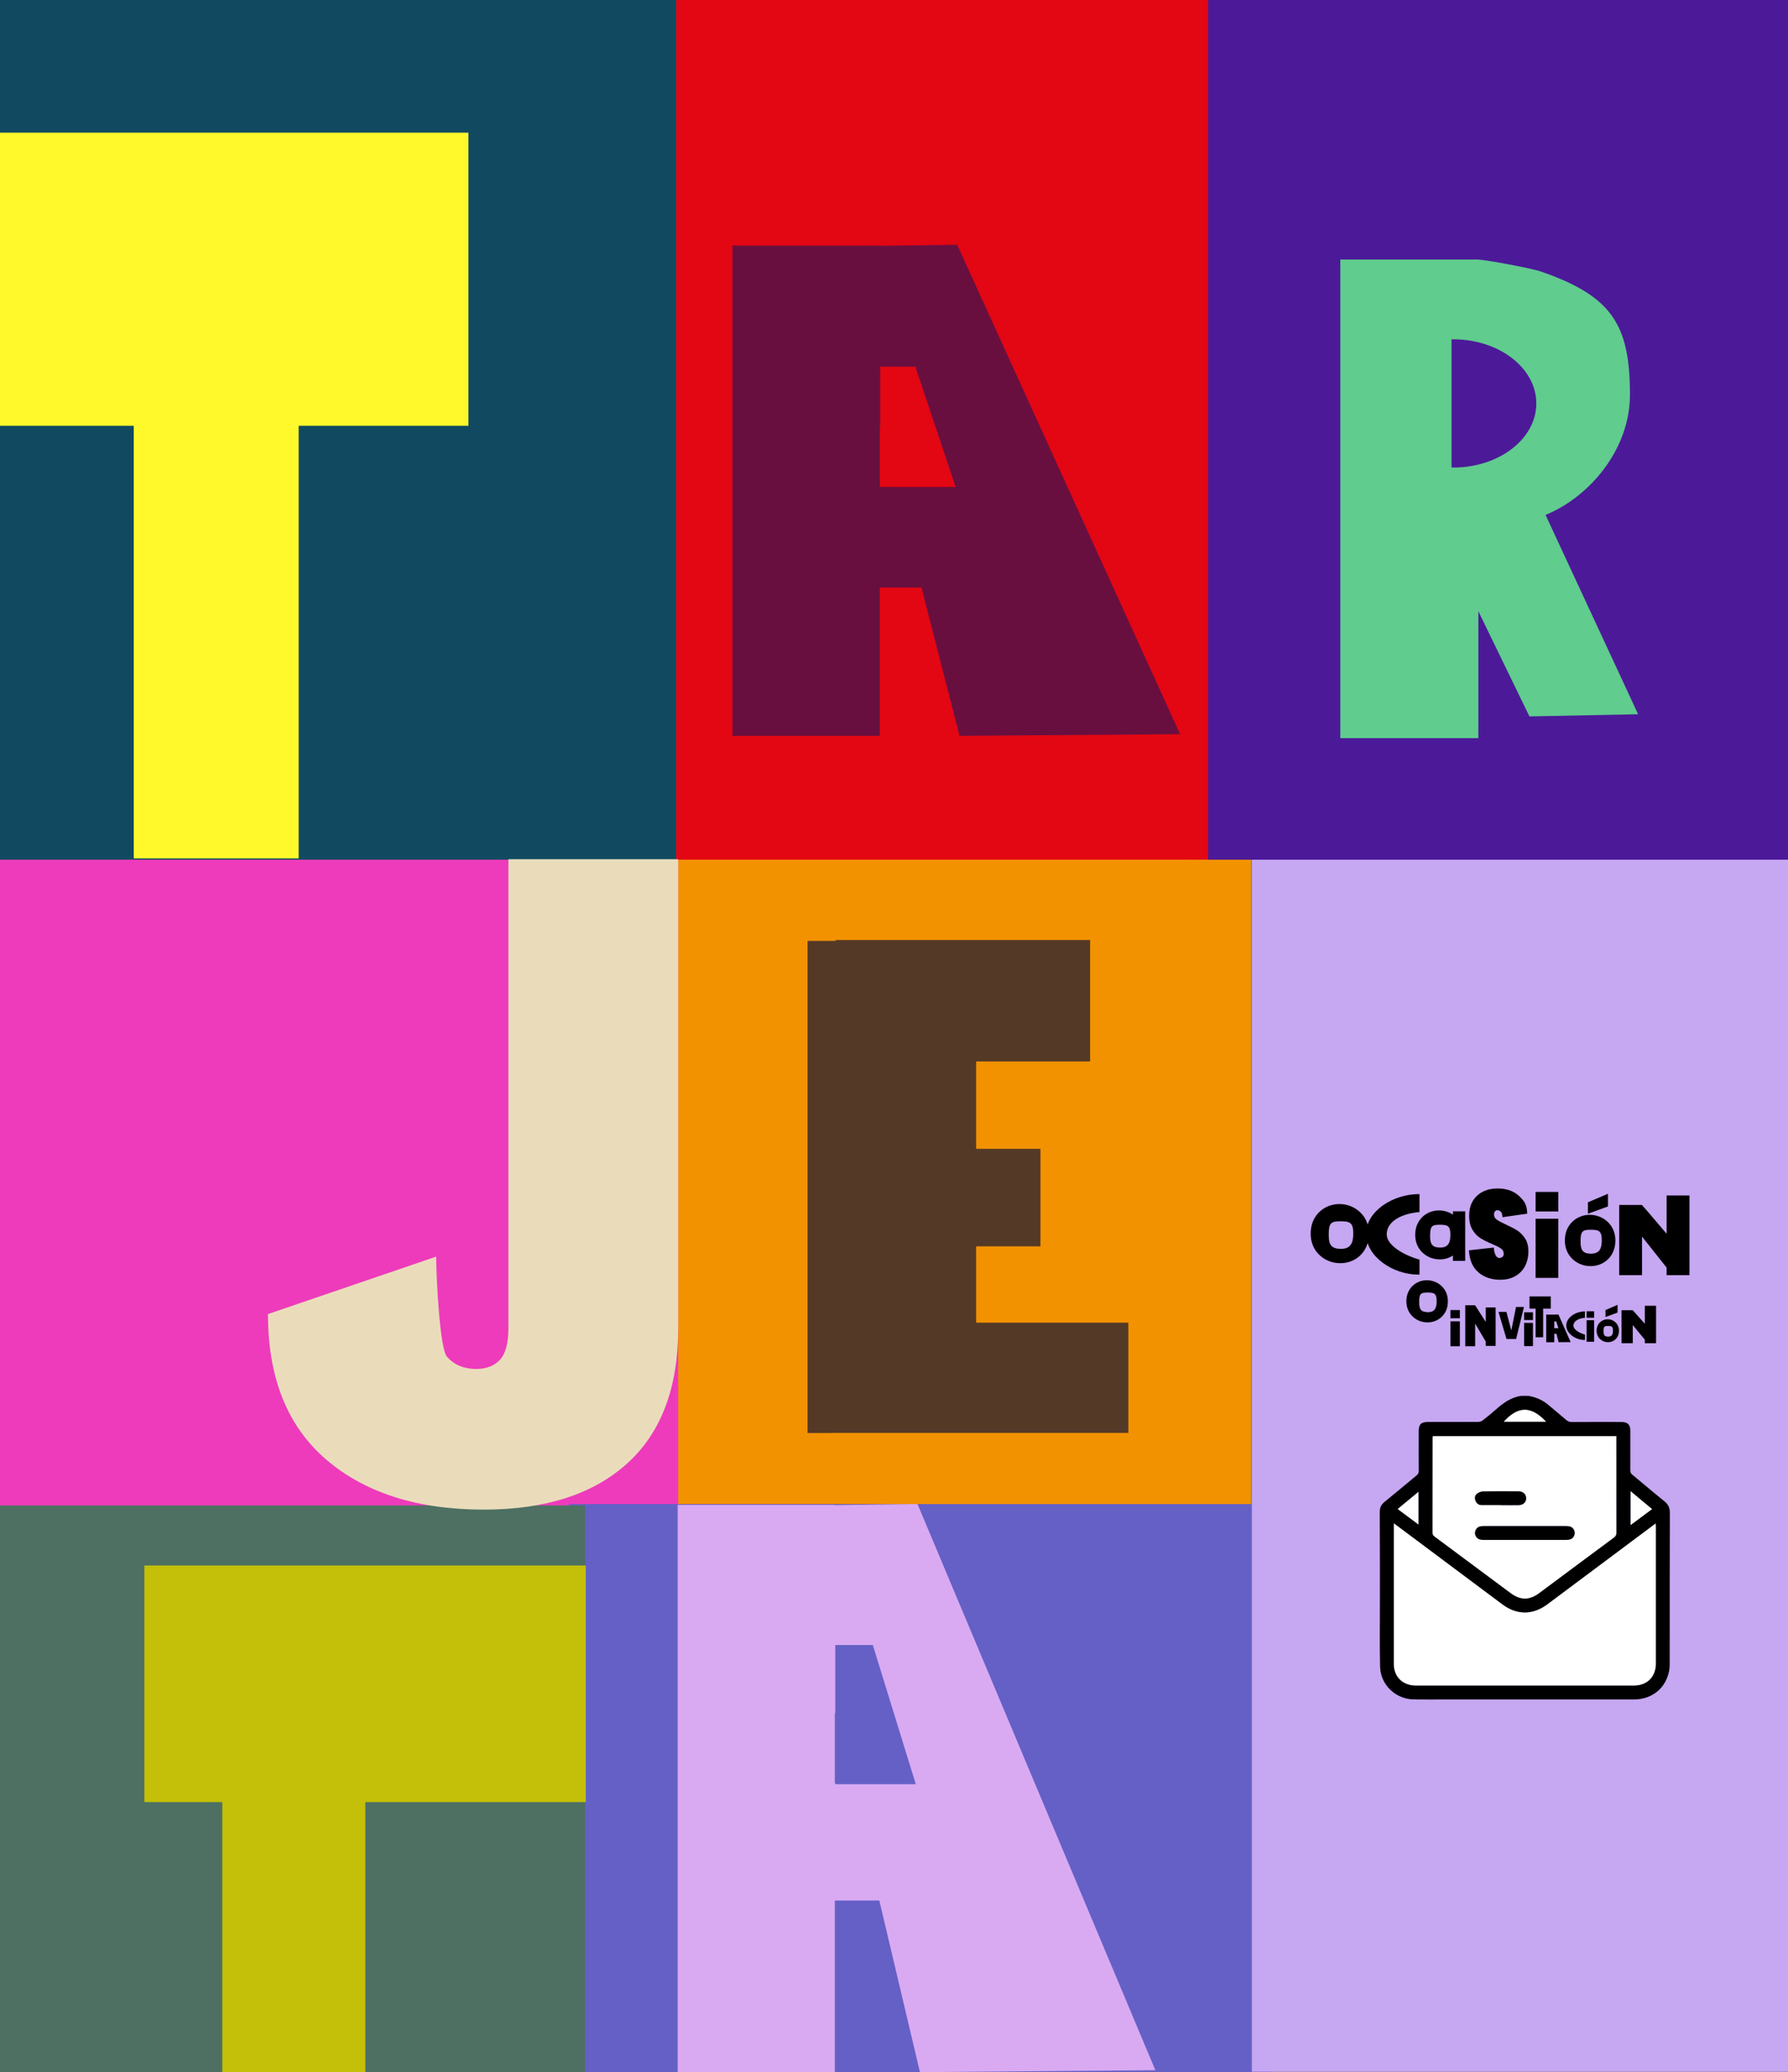 <?xml version="1.0" encoding="UTF-8"?> <svg xmlns="http://www.w3.org/2000/svg" id="Capa_1" data-name="Capa 1" version="1.1" viewBox="0 0 535 620"><rect x="0" y="0" width="535" height="620" fill="#808080" stroke="none"/><defs><style> .cls-1 { fill: #543927; } .cls-1, .cls-2, .cls-3, .cls-4, .cls-5, .cls-6, .cls-7, .cls-8, .cls-9, .cls-10, .cls-11, .cls-12, .cls-13, .cls-14, .cls-15, .cls-16, .cls-17 { stroke-width: 0px; } .cls-2 { fill: #e30613; } .cls-3 { fill: #c6a7f2; } .cls-4 { fill: #680f40; } .cls-5 { fill: #000; } .cls-6 { fill: #114a60; } .cls-7 { fill: #4c1a99; } .cls-8 { fill: #4d7062; } .cls-9 { fill: #fff92c; } .cls-10 { fill: #ed3bbb; } .cls-11 { fill: #d9aaf2; } .cls-12 { fill: #6460c6; } .cls-13 { fill: #eadcbb; } .cls-14 { fill: #f39200; } .cls-15 { fill: #60cc8e; } .cls-16 { fill: #c4bf08; } .cls-17 { fill: #fff; } </style></defs><rect class="cls-10" y="255.66" width="203.99" height="195.74"></rect><rect class="cls-14" x="202.93" y="255.66" width="171.35" height="195.74"></rect><rect class="cls-12" x="170.19" y="450.03" width="210.55" height="169.97"></rect><rect class="cls-3" x="374.58" y="251.65" width="160.42" height="368.22"></rect><rect class="cls-7" x="354.69" width="180.31" height="257.23"></rect><rect class="cls-2" x="201.64" width="159.84" height="257.23"></rect><rect class="cls-8" y="450.43" width="175.05" height="169.57"></rect><rect class="cls-6" width="202.3" height="257.23"></rect><path class="cls-11" d="M274.53,450.01l-24.73.34v-.08h-47.03v169.73h47.03v-51.35h13.31l12.15,51.35,70.45-.57-71.18-169.42ZM249.93,533.85v-.34h-.13v-21.14l.13.56v-20.73h11.23l12.86,41.65h-24.09Z"></path><path class="cls-13" d="M202.93,257.07v140.31c0,17.82-5.1,31.33-15.29,40.52-10.19,9.19-24.48,13.79-42.87,13.79-19.77,0-35.48-4.98-47.12-14.94-11.65-9.96-17.47-24.48-17.47-43.57l50.33-17.19c0,6.03,1.07,27.47,3.22,29.93,2.14,2.46,5.06,3.68,8.73,3.68,3.06,0,5.44-.91,7.13-2.74,1.68-1.82,2.53-4.98,2.53-9.47v-140.3h50.8Z"></path><polygon class="cls-16" points="175.27 468.41 43.2 468.41 43.2 539.21 66.51 539.21 66.51 620 109.31 620 109.31 539.21 175.27 539.21 175.27 468.41"></polygon><path class="cls-15" d="M462.45,154.07c13.05-5.32,25.26-19.48,25.26-35.97,0-21-5.43-29.54-26.75-36.89-2.51-.87-14.35-3.1-17.93-3.48-.23-.02-.3-.03-.53-.04l-.15-.03h-41.31v143.2h41.31v-37.97l15.28,31.46,32.52-.64-27.7-59.65ZM434.82,139.88c-.17,0-.33,0-.5,0v-38.36c.17,0,.33,0,.5,0,13.73,0,24.87,8.59,24.87,19.19s-11.13,19.19-24.87,19.19Z"></path><path class="cls-4" d="M286.42,73.25l-23.17.29v-.07h-44.07v146.7h44.07v-44.38h12.47l11.38,44.38,66.01-.49-66.69-146.43ZM263.37,145.71v-.29h-.12v-18.27l.12.48v-17.92h10.52l12.05,36h-22.57Z"></path><polygon class="cls-1" points="292.07 395.75 292.07 372.92 311.32 372.92 311.32 343.74 292.07 343.74 292.07 317.59 326.18 317.59 326.18 281.26 250.01 281.26 250.01 281.52 241.63 281.52 241.63 428.77 248.17 428.77 250.01 428.74 337.62 428.74 337.62 395.75 292.07 395.75"></polygon><polygon class="cls-9" points="140.16 39.7 0 39.7 0 127.4 40.02 127.4 40.02 256.85 89.36 256.85 89.36 127.4 140.16 127.4 140.16 39.7"></polygon><g><path class="cls-5" d="M426.98,383.06s-.04,0-.05,0c-.02,0-.04,0-.05,0-2.98,0-6.07,2.24-6.07,6.3s3.25,6.3,6.23,6.3c.03,0,.06,0,.1,0,.03,0,.06,0,.1,0,2.98,0,5.99-2.24,5.99-6.3s-3.26-6.3-6.24-6.3ZM427.24,392.61c-2.19,0-2.6-1.05-2.6-2.96,0-2.38.33-2.91,2.38-2.91,2.04,0,2.85.18,2.85,2.56,0,1.91-.44,3.32-2.63,3.32Z"></path><g><path class="cls-5" d="M442.33,380.66c-1.72-1.49-2.65-3.67-2.79-6.55l7.42-.83c.1,1.53.62,3.12,1.64,3.12.37,0,.69-.11.95-.32s.39-.54.39-1c0-.63-.28-1.13-.84-1.52-.56-.39-1.44-.83-2.62-1.33-1.42-.6-2.59-1.19-3.51-1.76-.93-.58-1.72-1.41-2.39-2.52-.67-1.1-.99-2.52-.97-4.24,0-1.73.37-3.2,1.11-4.41.74-1.21,1.75-2.13,3.03-2.76,1.28-.63,2.72-.94,4.32-.94,2.7,0,4.85.75,6.45,2.25,1.59,1.5,2.37,2.56,2.45,5.29l-7.4,1.06c-.02-.75-.18-1.29-.47-1.61-.29-.32-.64-.49-1.06-.49-.29,0-.53.12-.72.36-.19.24-.28.57-.28,1,0,.6.28,1.1.83,1.48.55.39,1.43.86,2.64,1.41,1.39.63,2.54,1.23,3.45,1.8.9.58,1.69,1.38,2.36,2.4.67,1.03,1,2.32,1,3.87,0,1.63-.33,3.09-1,4.38-.67,1.29-1.63,2.3-2.9,3.02-1.27.73-2.78,1.09-4.53,1.09-2.64,0-4.82-.74-6.54-2.23Z"></path><path class="cls-5" d="M424.73,376.89c-4.94-1.41-9.8-4.36-9.8-7.56,0-4,4.61-6.23,9.8-6.67v-5.37c-.09,0-.18,0-.27,0-7.6,0-15.71,5.11-15.71,11.87s7.99,12.21,15.6,12.21c.13,0,.25,0,.38,0v-4.47Z"></path><path class="cls-5" d="M475.76,363.49s-.04,0-.07,0c-.02,0-.04,0-.07,0-3.63,0-7.39,2.72-7.39,7.67s3.96,7.67,7.58,7.67c.04,0,.08,0,.12,0,.04,0,.08,0,.12,0,3.63,0,7.3-2.72,7.3-7.67s-3.97-7.67-7.6-7.67ZM476.09,375.11c-2.66,0-3.16-1.28-3.16-3.61,0-2.9.41-3.55,2.89-3.55,2.49,0,3.46.22,3.46,3.11,0,2.32-.53,4.04-3.2,4.04Z"></path><path class="cls-5" d="M400.85,360.26s-.05,0-.08,0c-.03,0-.05,0-.08,0-4.18,0-8.52,3.14-8.52,8.85s4.56,8.84,8.74,8.84c.05,0,.09,0,.14,0,.05,0,.09,0,.14,0,4.18,0,8.42-3.14,8.42-8.84s-4.58-8.85-8.76-8.85ZM401.22,373.67c-3.07,0-3.64-1.48-3.64-4.16,0-3.34.47-4.09,3.34-4.09,2.87,0,4,.25,4,3.59,0,2.68-.62,4.66-3.69,4.66Z"></path><g><rect class="cls-5" x="459.47" y="364.65" width="6.79" height="17.7"></rect><rect class="cls-5" x="459.47" y="356.64" width="6.79" height="5.84"></rect></g><polygon class="cls-5" points="498.69 357.7 498.69 369.16 492.55 361.96 491.28 360.53 484.49 360.53 484.49 381.53 491.32 381.53 491.32 370 498.68 379.28 498.69 381.42 498.69 381.53 505.52 381.53 505.52 357.7 498.69 357.7"></polygon><path class="cls-5" d="M481.13,360.98l-5.99,2.17v-3.42l5.99-2.54v3.79Z"></path><path class="cls-5" d="M434.75,362.45v.99c-1.24-.83-2.71-1.27-4.13-1.27-.02,0-.04,0-.06,0-.02,0-.04,0-.06,0-3.46,0-7.05,2.6-7.05,7.32s3.78,7.32,7.24,7.32c.04,0,.08,0,.11,0,.04,0,.07,0,.11,0,1.34,0,2.69-.39,3.84-1.15v1.61h3.66v-14.83h-3.66ZM430.93,373.28c-2.54,0-3.02-1.22-3.02-3.44,0-2.77.39-3.39,2.76-3.39s3.31.21,3.31,2.97c0,2.22-.51,3.86-3.05,3.86Z"></path></g><g><path class="cls-5" d="M466.32,393.31l-1.26.02h0s-2.4,0-2.4,0v8.27h2.4v-2.5h.68l.62,2.5,3.6-.03-3.64-8.25ZM465.07,397.4v-.02h0v-1.03.03s0-1.01,0-1.01h.57l.66,2.03h-1.23Z"></path><polygon class="cls-5" points="464.02 387.9 457.65 387.9 457.65 391.55 459.48 391.55 459.48 400.12 461.73 400.12 461.73 391.55 464.02 391.55 464.02 387.9"></polygon><path class="cls-5" d="M474.24,399.33c-1.73-.5-3.44-1.54-3.44-2.68,0-1.42,1.61-2.21,3.44-2.36v-1.9s-.06,0-.09,0c-2.66,0-5.5,1.81-5.5,4.21s2.8,4.33,5.47,4.33c.04,0,.09,0,.13,0v-1.58Z"></path><path class="cls-5" d="M481.07,394.73s-.02,0-.03,0c0,0-.02,0-.03,0-1.6,0-3.27,1.22-3.27,3.43s1.75,3.43,3.35,3.43c.02,0,.03,0,.05,0,.02,0,.03,0,.05,0,1.6,0,3.23-1.22,3.23-3.43s-1.76-3.43-3.36-3.43ZM481.21,399.93c-1.18,0-1.4-.57-1.4-1.61,0-1.3.18-1.59,1.28-1.59,1.1,0,1.53.1,1.53,1.39,0,1.04-.24,1.81-1.41,1.81Z"></path><g><rect class="cls-5" x="474.75" y="395.01" width="2.23" height="6.46"></rect><rect class="cls-5" x="474.75" y="392.35" width="2.23" height="1.94"></rect></g><g><rect class="cls-5" x="456.03" y="395.82" width="2.66" height="6.95"></rect><rect class="cls-5" x="456.03" y="392.65" width="2.66" height="2.31"></rect></g><polygon class="cls-5" points="492.16 390.69 492.16 396.09 489.15 392.7 488.53 392.02 485.2 392.02 485.2 401.91 488.55 401.91 488.55 396.48 492.16 400.85 492.16 401.85 492.16 401.91 495.52 401.91 495.52 390.69 492.16 390.69"></polygon><polygon class="cls-5" points="444.57 391.19 444.57 395.54 441.91 391.38 441.37 390.54 438.43 390.54 438.43 402.8 441.39 402.8 441.39 396.03 444.56 401.41 444.57 402.65 444.57 402.71 447.52 402.71 447.52 391.19 444.57 391.19"></polygon><path class="cls-5" d="M455.99,391.06l-2.34,9.58h-2.88l-2.39-8.1h2.37l1.46,5.57,1.41-7.05h2.37Z"></path><path class="cls-5" d="M484,392.73l-3.61,1.33v-2.09l3.61-1.55v2.32Z"></path><g><rect class="cls-5" x="433.99" y="395.36" width="2.83" height="7.45"></rect><rect class="cls-5" x="433.99" y="391.98" width="2.83" height="2.46"></rect></g></g></g><g><path class="cls-17" d="M424.46,446.32c-2.16,1.78-4.18,3.45-6.28,5.19,2.11,1.57,4.15,3.09,6.28,4.68v-9.87Z"></path><g><path class="cls-17" d="M429.36,459.85c7.54,5.61,15.08,11.22,22.62,16.82,2.96,2.2,5.65,2.2,8.6,0,7.44-5.54,14.88-11.09,22.34-16.6.57-.42.76-.86.75-1.54-.02-9.28-.01-18.56-.01-27.84v-1.01h-54.95c-.02.29-.05.49-.05.69,0,9.43,0,18.86-.02,28.29,0,.61.31.89.72,1.2ZM469.57,456.69c.91.17,1.55.95,1.6,1.87.05.92-.5,1.77-1.39,2.03-.42.12-.87.16-1.31.16-4.08.01-8.15,0-12.23,0-4.08,0-8.15,0-12.23,0-.44,0-.89-.05-1.31-.17-.83-.24-1.39-1.11-1.36-1.97.03-.91.68-1.73,1.56-1.91.4-.08.82-.1,1.23-.1,8.09,0,16.19,0,24.28,0,.38,0,.77.02,1.15.09ZM441.89,446.97c.49-.4,1.19-.71,1.81-.73,3.54-.07,7.09-.05,10.64-.03,1.4,0,2.29.84,2.31,2.04.02,1.22-.85,2.06-2.25,2.09-1.77.04-3.55,0-5.32,0,0-.01,0-.02,0-.04-1.95,0-3.9.02-5.85,0-.85-.01-1.42-.52-1.73-1.3-.3-.76-.21-1.55.4-2.04Z"></path><path class="cls-17" d="M487.88,446.15v10.2c2.21-1.64,4.32-3.21,6.48-4.82-2.2-1.83-4.27-3.55-6.48-5.39Z"></path><path class="cls-17" d="M449.91,425.41h12.75c-4.82-5.21-8.76-4.4-12.75,0Z"></path><path class="cls-17" d="M494.6,456.42c-10.54,7.87-21.08,15.74-31.61,23.61-4.34,3.24-9.1,3.25-13.42.03-9.42-7.04-18.85-14.08-28.27-21.12-1.37-1.02-2.73-2.04-4.23-3.16-.02.34-.03.49-.03.64,0,13.81,0,27.62,0,41.42,0,3.9,2.65,6.5,6.64,6.5,21.73.01,43.46.01,65.19,0,4.02,0,6.6-2.61,6.61-6.62.01-13.69,0-27.38,0-41.07,0-.24-.04-.49-.07-.82-.34.24-.58.4-.81.58Z"></path><g><path class="cls-5" d="M455.19,417.65h2.13c2.22.39,4.23,1.22,5.96,2.7,1.78,1.52,3.6,2.98,5.36,4.51.5.43,1,.62,1.67.62,4.97-.03,9.94-.02,14.9-.01,1.8,0,2.61.81,2.61,2.59,0,3.96.01,7.92-.01,11.89,0,.56.16.92.59,1.27,3.19,2.63,6.33,5.34,9.56,7.92,1.22.98,1.7,2,1.69,3.6-.07,14.84-.04,29.69-.05,44.53,0,.85,0,1.72-.15,2.56-.92,5.21-5.12,8.66-10.52,8.66-18.87,0-37.73,0-56.6,0-3.1,0-6.21.04-9.31-.01-5.45-.09-9.94-4.38-10.07-9.81-.14-5.73-.06-11.47-.06-17.21,0-9.67.03-19.34-.04-29.01,0-1.37.42-2.26,1.45-3.09,3.22-2.6,6.37-5.28,9.57-7.91.45-.37.64-.75.64-1.34-.03-3.93-.01-7.87-.01-11.8,0-2.15.7-2.85,2.88-2.85,5,0,9.99.01,14.99-.02.45,0,.97-.21,1.33-.49,1.33-1.03,2.64-2.1,3.9-3.22,2.21-1.97,4.56-3.65,7.59-4.09ZM417.07,455.78c-.02.34-.03.49-.03.64,0,13.81,0,27.62,0,41.42,0,3.9,2.65,6.5,6.64,6.5,21.73.01,43.46.01,65.19,0,4.02,0,6.6-2.61,6.61-6.62.01-13.69,0-27.38,0-41.07,0-.24-.04-.49-.07-.82-.34.24-.58.4-.81.58-10.54,7.87-21.08,15.74-31.61,23.61-4.34,3.24-9.1,3.25-13.42.03-9.42-7.04-18.85-14.08-28.27-21.12-1.37-1.02-2.73-2.04-4.23-3.16ZM428.71,429.67c-.02.29-.05.49-.05.69,0,9.43,0,18.86-.02,28.29,0,.61.31.89.72,1.2,7.54,5.61,15.08,11.22,22.62,16.82,2.96,2.2,5.65,2.2,8.6,0,7.44-5.54,14.88-11.09,22.34-16.6.57-.42.76-.86.75-1.54-.02-9.28-.01-18.56-.01-27.84,0-.32,0-.64,0-1.01h-54.95ZM487.88,446.15v10.2c2.21-1.64,4.31-3.21,6.48-4.82-2.2-1.83-4.27-3.55-6.48-5.39ZM424.46,446.32c-2.16,1.78-4.18,3.45-6.28,5.19,2.11,1.57,4.15,3.09,6.28,4.68v-9.87ZM462.66,425.41c-4.82-5.21-8.76-4.4-12.75,0h12.75Z"></path><path class="cls-5" d="M456.25,460.76c-4.08,0-8.15,0-12.23,0-.44,0-.89-.05-1.31-.17-.83-.24-1.39-1.11-1.36-1.97.03-.91.68-1.73,1.56-1.91.4-.08.82-.1,1.23-.1,8.09,0,16.19,0,24.28,0,.38,0,.77.02,1.15.09.91.17,1.55.95,1.6,1.87.05.92-.5,1.77-1.39,2.03-.42.12-.87.16-1.31.16-4.08.01-8.15,0-12.23,0Z"></path><path class="cls-5" d="M449.07,450.32c-1.95,0-3.9.02-5.85,0-.85-.01-1.42-.52-1.73-1.3-.3-.76-.21-1.55.4-2.04.49-.4,1.19-.71,1.81-.73,3.54-.07,7.09-.05,10.64-.03,1.4,0,2.29.84,2.31,2.04.02,1.22-.85,2.06-2.25,2.09-1.77.04-3.55,0-5.32,0,0-.01,0-.02,0-.04Z"></path></g></g></g></svg> 